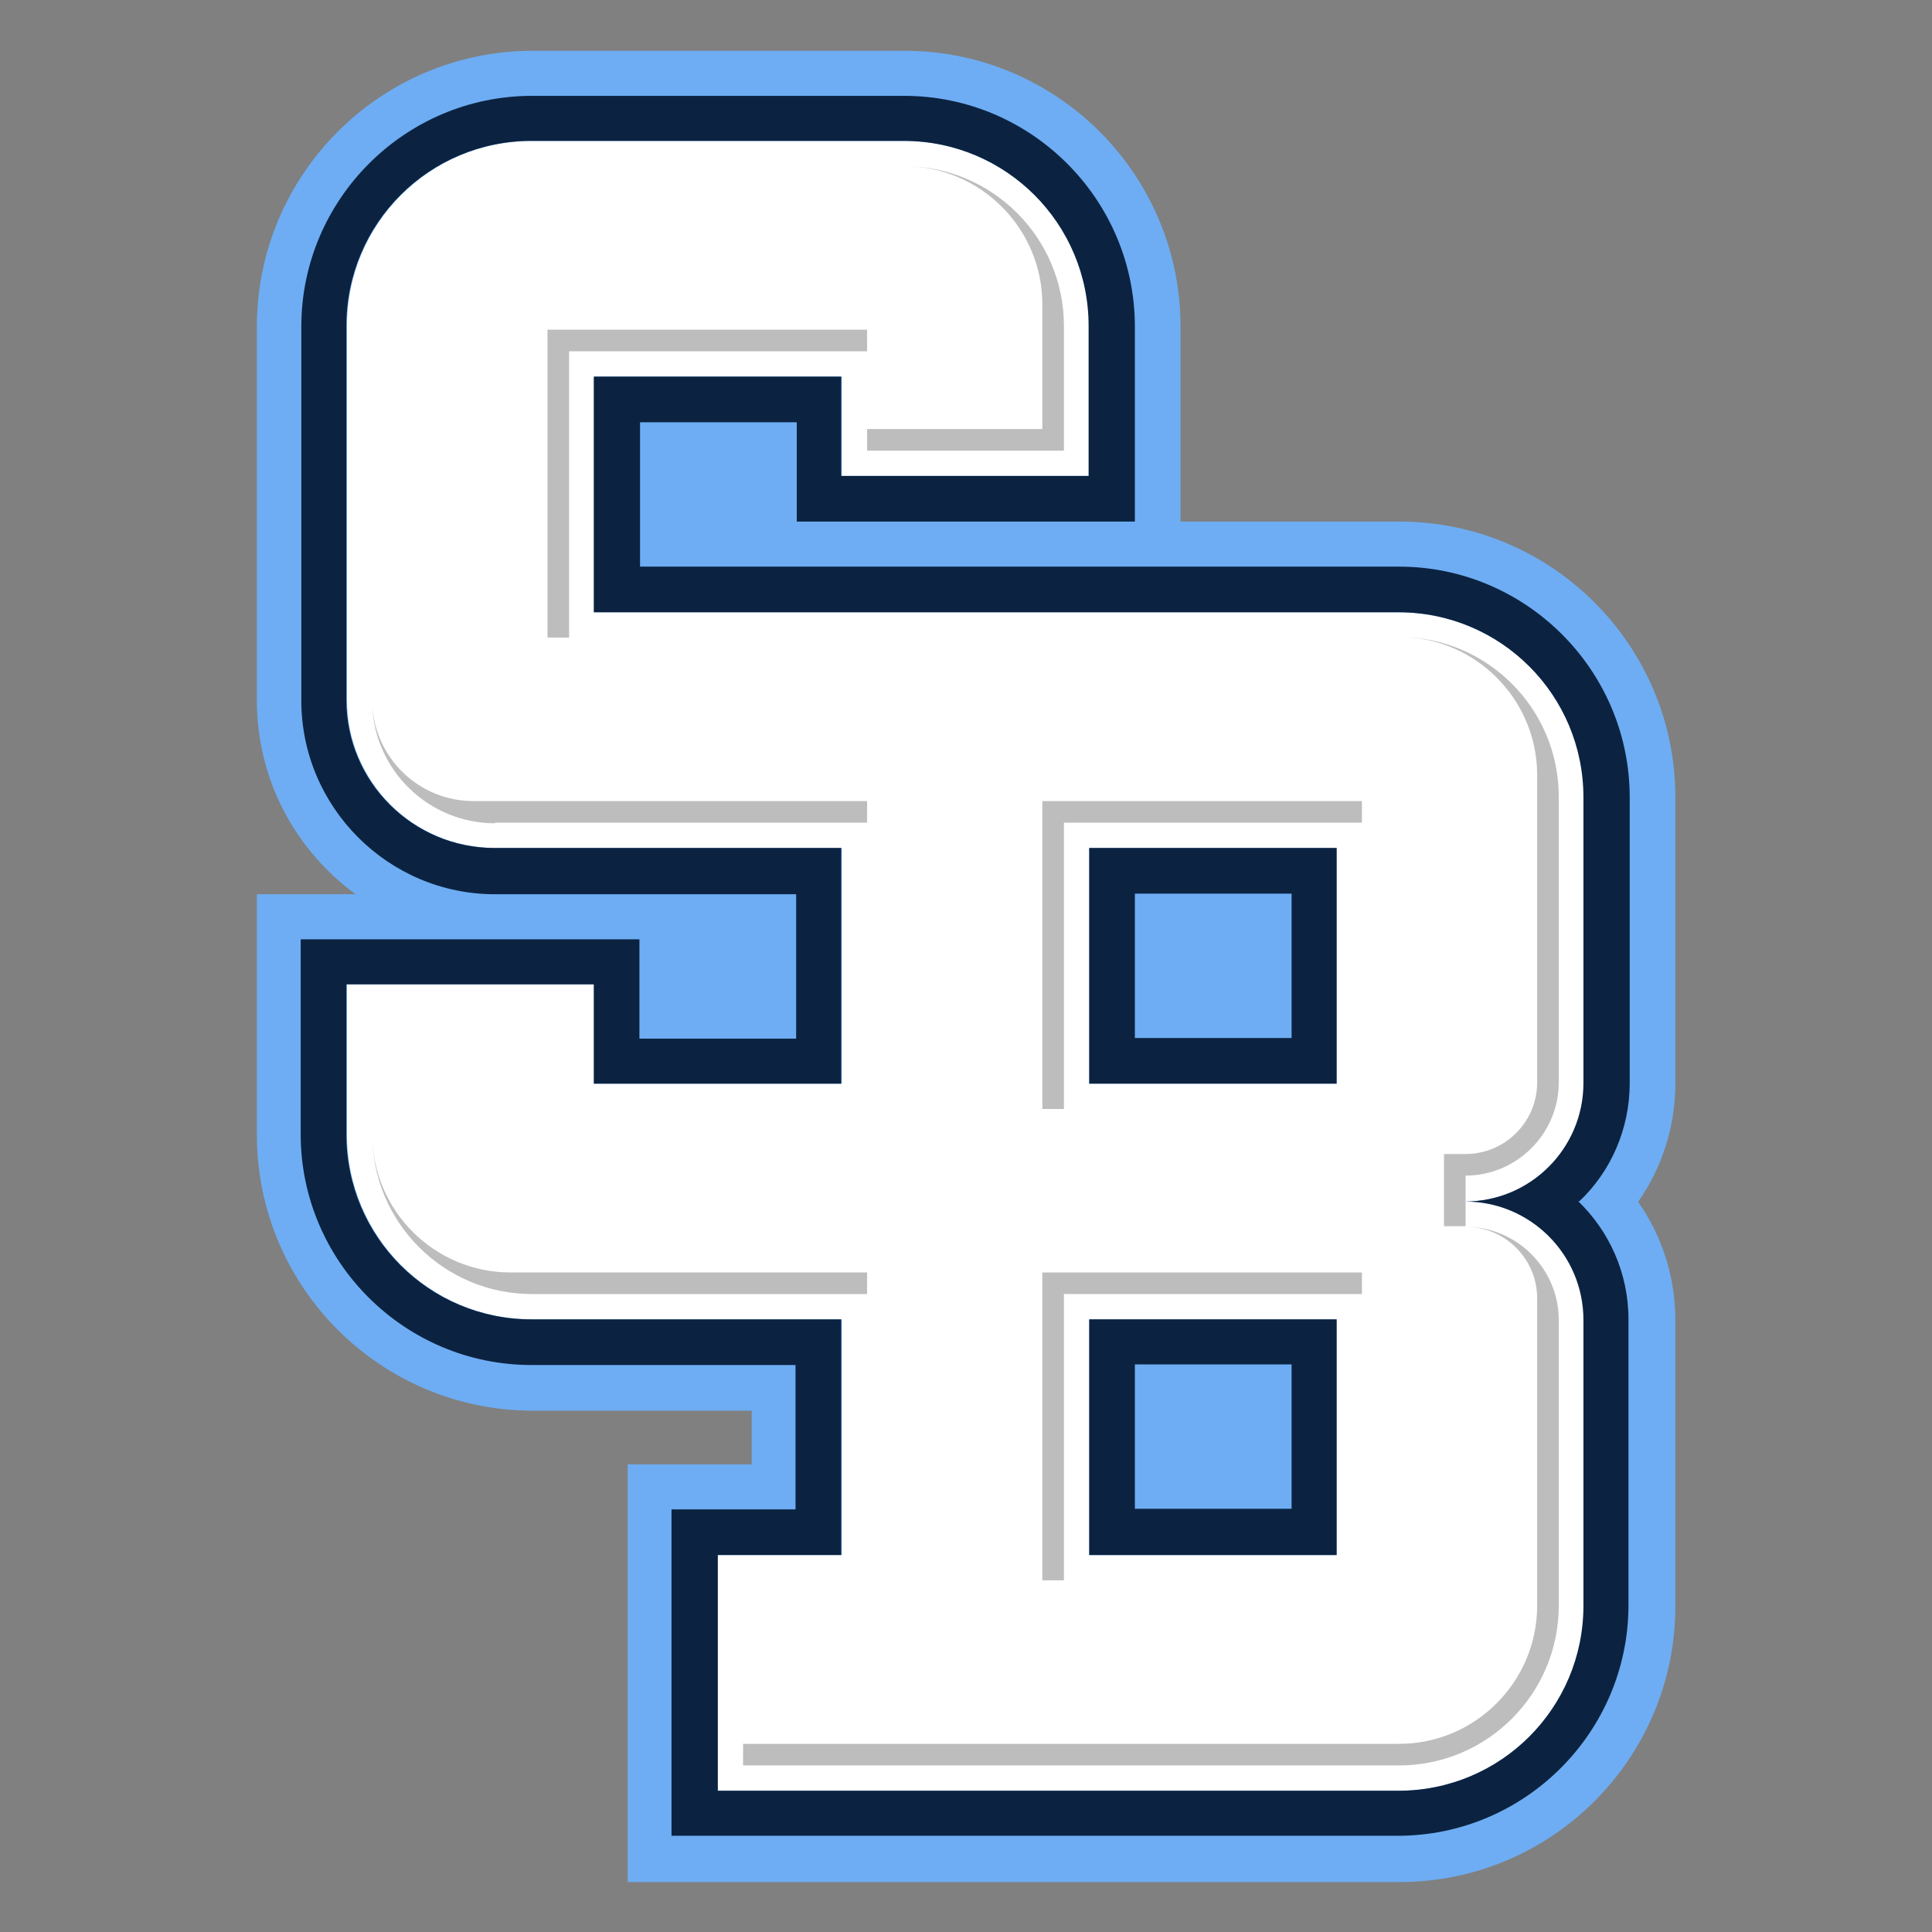<svg xmlns="http://www.w3.org/2000/svg" xmlns:xlink="http://www.w3.org/1999/xlink" width="1080" zoomAndPan="magnify" viewBox="0 0 810 810" height="1080" preserveAspectRatio="xMidYMid meet" version="1.2"><rect x="0" y="0" width="810" height="810" fill="#808080" stroke="none"/><g id="20685492d4"><path style=" stroke:none;fill-rule:nonzero;fill:#6eadf3;fill-opacity:1;" d="M 686.883 503.738 C 696.973 489.254 702.402 472.18 702.402 454.074 L 702.402 334.305 C 702.402 270.41 650.41 218.676 586.773 218.676 L 494.945 218.676 L 494.945 136.934 C 494.945 73.039 442.949 21.305 379.316 21.305 L 223.332 21.305 C 159.438 21.305 107.703 73.297 107.703 136.934 L 107.703 293.691 C 107.703 327.062 124 356.551 149.09 374.918 L 107.703 374.918 L 107.703 475.801 C 107.703 539.695 159.695 591.43 223.332 591.43 L 315.164 591.43 L 315.164 613.938 L 263.168 613.938 L 263.168 789.062 L 586.773 789.062 C 650.668 789.062 702.402 737.066 702.402 673.434 L 702.402 553.664 C 702.402 535.555 696.973 518.484 686.883 503.996 "/><path style=" stroke:none;fill-rule:nonzero;fill:#ffffff;fill-opacity:1;" d="M 586.516 256.699 L 249.199 256.699 L 249.199 157.887 L 352.93 157.887 L 352.93 199.531 L 456.66 199.531 L 456.66 136.676 C 456.66 93.734 421.996 59.07 379.055 59.07 L 223.074 59.07 C 180.133 59.07 145.469 93.734 145.469 136.676 L 145.469 293.434 C 145.469 327.578 173.148 355.516 207.551 355.516 L 352.93 355.516 L 352.93 454.332 L 249.199 454.332 L 249.199 412.684 L 145.469 412.684 L 145.469 475.543 C 145.469 518.484 180.133 553.148 223.074 553.148 L 352.93 553.148 L 352.93 651.961 L 300.934 651.961 L 300.934 750.777 L 586.516 750.777 C 629.457 750.777 664.121 716.113 664.121 673.172 L 664.121 553.406 C 664.121 525.984 641.875 503.738 614.453 503.738 C 641.875 503.738 664.121 481.492 664.121 454.074 L 664.121 334.305 C 664.121 291.363 629.457 256.699 586.516 256.699 M 456.66 553.148 L 560.391 553.148 L 560.391 651.961 L 456.66 651.961 Z M 560.391 454.332 L 456.66 454.332 L 456.66 355.516 L 560.391 355.516 Z M 560.391 454.332 "/><path style=" stroke:none;fill-rule:nonzero;fill:#0b2341;fill-opacity:1;" d="M 662.051 503.738 C 675.242 491.324 683.262 473.473 683.262 454.074 L 683.262 334.305 C 683.262 281.016 639.805 237.559 586.516 237.559 L 268.34 237.559 L 268.34 177.027 L 334.047 177.027 L 334.047 218.676 L 475.801 218.676 L 475.801 136.934 C 475.801 83.645 432.344 40.188 379.055 40.188 L 223.074 40.188 C 169.785 40.188 126.328 83.645 126.328 136.934 L 126.328 293.691 C 126.328 338.445 162.801 374.918 207.551 374.918 L 333.789 374.918 L 333.789 435.449 L 268.082 435.449 L 268.082 393.801 L 126.066 393.801 L 126.066 475.543 C 126.066 528.832 169.527 572.289 222.812 572.289 L 333.527 572.289 L 333.527 632.82 L 281.535 632.82 L 281.535 769.66 L 586 769.66 C 639.285 769.66 682.746 726.203 682.746 672.914 L 682.746 553.148 C 682.746 533.488 674.469 515.898 661.531 503.48 M 586.516 750.777 L 300.934 750.777 L 300.934 651.961 L 352.672 651.961 L 352.672 553.148 L 222.812 553.148 C 179.875 553.148 145.211 518.484 145.211 475.543 L 145.211 412.684 L 248.941 412.684 L 248.941 454.332 L 352.672 454.332 L 352.672 355.516 L 207.293 355.516 C 173.148 355.516 145.211 327.836 145.211 293.434 L 145.211 136.676 C 145.211 93.734 179.875 59.07 222.812 59.07 L 378.797 59.07 C 421.738 59.07 456.402 93.734 456.402 136.676 L 456.402 199.531 L 352.672 199.531 L 352.672 157.887 L 248.941 157.887 L 248.941 256.699 L 586.258 256.699 C 629.199 256.699 663.859 291.363 663.859 334.305 L 663.859 454.074 C 663.859 481.492 641.613 503.738 614.195 503.738 C 641.613 503.738 663.859 525.984 663.859 553.406 L 663.859 673.172 C 663.859 716.113 629.199 750.777 586.258 750.777 "/><path style=" stroke:none;fill-rule:nonzero;fill:#0b2341;fill-opacity:1;" d="M 456.66 651.961 L 560.391 651.961 L 560.391 553.148 L 456.66 553.148 Z M 475.801 572.031 L 541.508 572.031 L 541.508 632.562 L 475.801 632.562 Z M 475.801 572.031 "/><path style=" stroke:none;fill-rule:nonzero;fill:#0b2341;fill-opacity:1;" d="M 456.66 454.332 L 560.391 454.332 L 560.391 355.516 L 456.66 355.516 Z M 475.801 374.66 L 541.508 374.66 L 541.508 435.188 L 475.801 435.188 Z M 475.801 374.66 "/><path style=" stroke:none;fill-rule:nonzero;fill:#bdbdbd;fill-opacity:1;" d="M 207.551 344.91 L 363.535 344.91 L 363.535 335.855 L 198.5 335.855 C 175.734 335.855 157.367 318.008 156.074 295.762 C 157.109 323.18 179.875 345.168 207.551 345.168 "/><path style=" stroke:none;fill-rule:nonzero;fill:#bdbdbd;fill-opacity:1;" d="M 238.594 147.281 L 363.535 147.281 L 363.535 138.227 L 229.539 138.227 L 229.539 267.309 L 238.594 267.309 Z M 238.594 147.281 "/><path style=" stroke:none;fill-rule:nonzero;fill:#bdbdbd;fill-opacity:1;" d="M 437 170.82 L 437 179.875 L 363.535 179.875 L 363.535 188.926 L 446.055 188.926 L 446.055 136.676 C 446.055 99.684 416.047 69.676 379.055 69.676 C 410.875 69.676 437 95.543 437 127.621 Z M 437 170.82 "/><path style=" stroke:none;fill-rule:nonzero;fill:#bdbdbd;fill-opacity:1;" d="M 653.516 453.812 L 653.516 334.047 C 653.516 297.055 623.508 267.047 586.516 267.047 C 618.332 267.047 644.461 292.914 644.461 324.992 L 644.461 453.812 C 644.461 470.371 631.008 483.82 614.453 483.82 L 605.398 483.82 L 605.398 514.086 L 614.453 514.086 L 614.453 492.875 C 635.922 492.875 653.516 475.285 653.516 453.812 "/><path style=" stroke:none;fill-rule:nonzero;fill:#bdbdbd;fill-opacity:1;" d="M 614.453 514.344 C 631.008 514.344 644.461 527.797 644.461 544.352 L 644.461 673.172 C 644.461 704.992 618.594 731.117 586.516 731.117 L 311.539 731.117 L 311.539 740.172 L 586.516 740.172 C 623.508 740.172 653.516 710.164 653.516 673.172 L 653.516 553.406 C 653.516 531.934 635.926 514.344 614.453 514.344 "/><path style=" stroke:none;fill-rule:nonzero;fill:#bdbdbd;fill-opacity:1;" d="M 363.535 533.488 L 214.02 533.488 C 182.203 533.488 156.074 507.621 156.074 475.543 C 156.074 512.535 186.082 542.539 223.074 542.539 L 363.535 542.539 Z M 363.535 533.488 "/><path style=" stroke:none;fill-rule:nonzero;fill:#bdbdbd;fill-opacity:1;" d="M 437 662.566 L 446.055 662.566 L 446.055 542.539 L 570.996 542.539 L 570.996 533.488 L 437 533.488 Z M 437 662.566 "/><path style=" stroke:none;fill-rule:nonzero;fill:#bdbdbd;fill-opacity:1;" d="M 570.996 335.855 L 437 335.855 L 437 464.938 L 446.055 464.938 L 446.055 344.91 L 570.996 344.91 Z M 570.996 335.855 "/></g></svg>
